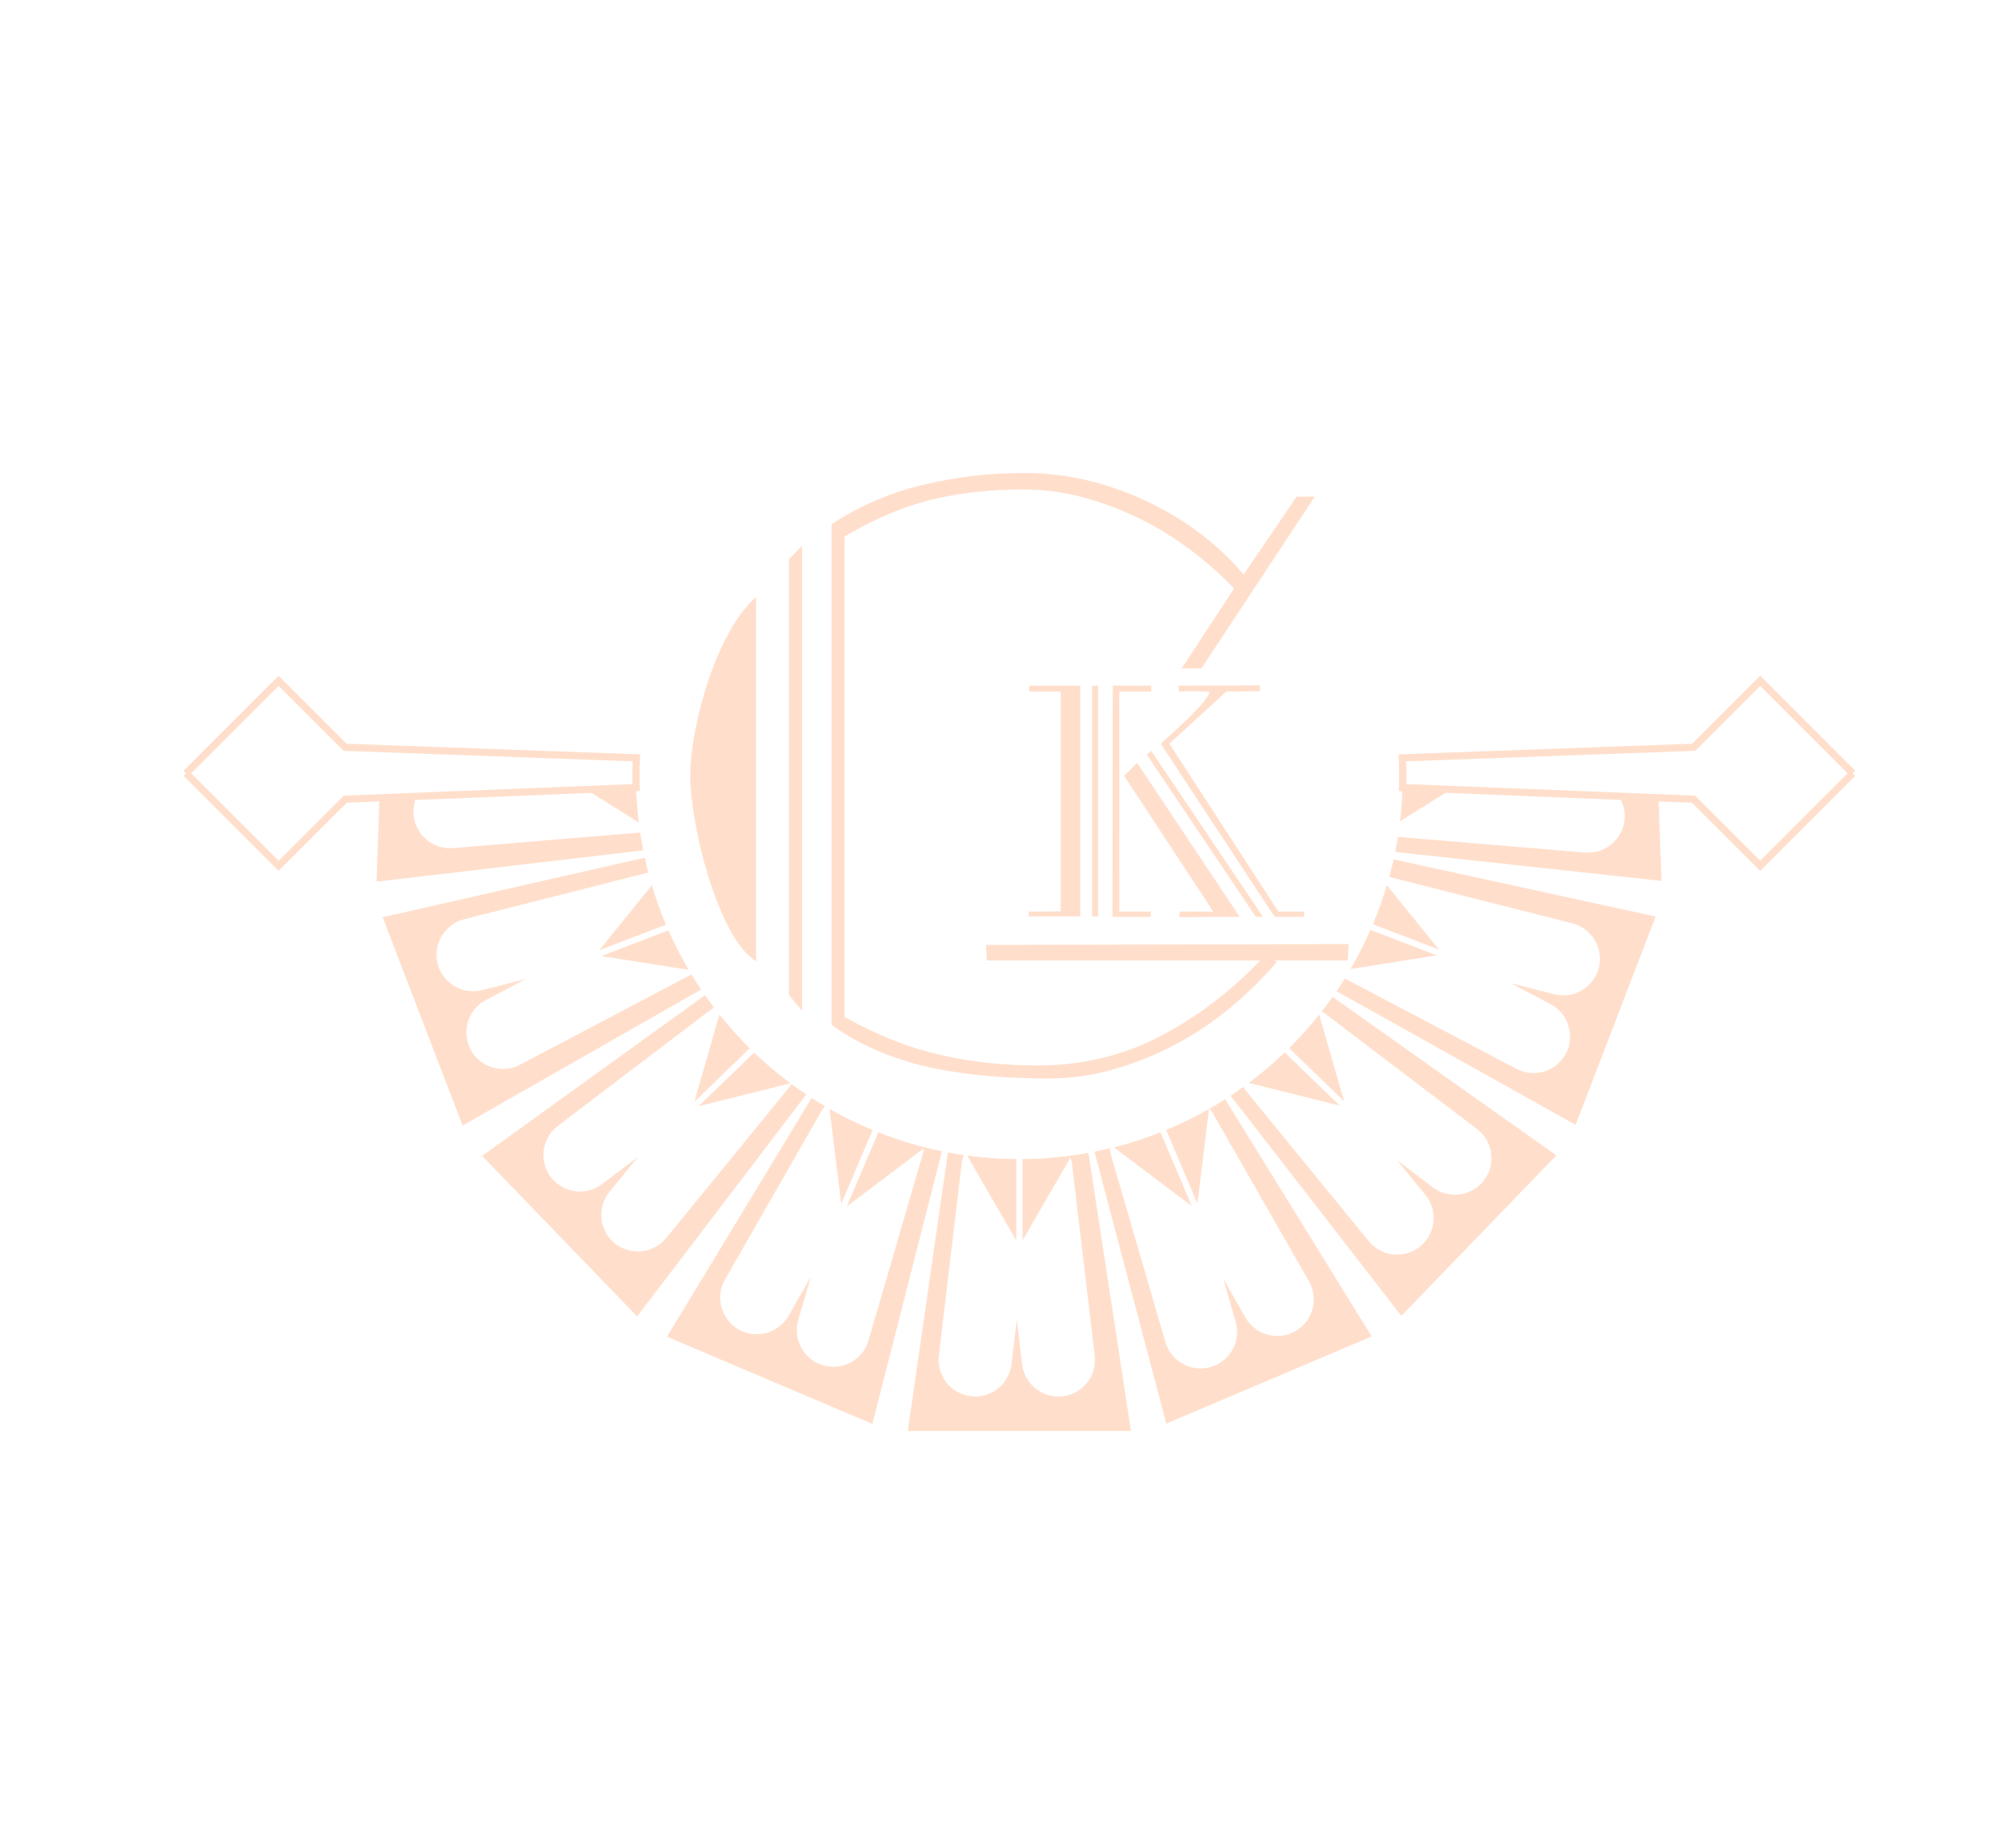 <?xml version="1.0" encoding="UTF-8"?> <svg xmlns="http://www.w3.org/2000/svg" xmlns:xlink="http://www.w3.org/1999/xlink" xmlns:xodm="http://www.corel.com/coreldraw/odm/2003" xml:space="preserve" width="93.663mm" height="86.518mm" version="1.1" style="shape-rendering:geometricPrecision; text-rendering:geometricPrecision; image-rendering:optimizeQuality; fill-rule:evenodd; clip-rule:evenodd" viewBox="0 0 9366.26 8651.83"> <defs> <style type="text/css"> .str0 {stroke:#FFDFCC;stroke-width:33.84;stroke-miterlimit:22.926} .fil1 {fill:none} .fil0 {fill:#FFDFCC} </style> </defs> <g id="Слой_x0020_1">  <path class="fil0" d="M4249.26 6698.65l1044.58 0 -199.07 -1301.85c-100.3,18.25 -203.45,28.03 -308.85,28.95l0 381.93 225.16 -390.09c3.06,9.89 5.3,20.08 6.52,30.68l106.62 897.8c11.11,93.47 -56.27,179.09 -149.84,190.1l0 0c-93.47,11.11 -179.09,-56.27 -190.1,-149.74l-24.87 -209.57 -24.87 209.57c-11.11,93.47 -96.63,160.85 -190.2,149.74l0 0c-93.47,-11.11 -160.85,-96.63 -149.74,-190.1l106.62 -897.8c1.73,-14.37 5.2,-28.23 10.19,-41.18 -24.97,-3.67 -49.74,-7.75 -74.31,-12.44l-187.96 1303.99 0.12 0.01zm873.65 -1307.25l336.27 1272.8 961.51 -408.13 -685.79 -1110.53c-23.95,15.29 -48.31,30.07 -72.98,44.14 5.91,7.24 11.31,14.98 16,23.34l449 784.76c46.79,81.75 18.14,186.84 -63.6,233.52l0 0c-81.75,46.79 -186.84,18.14 -233.52,-63.6l-104.78 -183.17 58.92 202.64c26.3,90.41 -26.09,185.82 -116.51,212.12l0 0c-90.41,26.3 -185.92,-26.09 -212.22,-116.51l-252.68 -868.14c-3.87,-13.15 -6.01,-26.4 -6.63,-39.55 -24.16,5.91 -48.52,11.31 -73.08,16.1l0.09 0.21zm637.16 -262.27l799.44 1030.72 725.64 -751.43 -1047.64 -741.95c-16.21,22.83 -32.82,45.26 -50.05,67.27 2.14,1.53 4.28,3.06 6.42,4.69l719.93 546.96c74.92,56.98 89.7,164.82 32.72,239.84l0 0c-56.98,74.92 -164.92,89.7 -239.84,32.72l-167.98 -127.62 133.43 163.5c59.53,72.88 48.62,181.33 -24.36,240.86l0 0c-72.88,59.53 -181.33,48.62 -240.86,-24.36l-571.83 -700.36c-5.81,-7.03 -10.91,-14.47 -15.29,-22.12 -19.67,14.17 -39.55,27.93 -59.73,41.28zm495.89 -489.16l1119.4 625.65 374.39 -975.17 -1226.63 -267.57c-6.12,27.62 -12.95,55.04 -20.39,82.16l857.13 217.32c91.23,23.14 146.98,116.71 123.85,208.04l0 0c-23.14,91.23 -116.71,146.98 -207.94,123.85l-204.57 -51.88 186.74 98.36c83.28,43.83 115.59,147.9 71.66,231.18l0 0c-43.83,83.28 -147.9,115.59 -231.18,71.66l-799.95 -421.28 -3.57 -1.94c-12.54,20.18 -25.48,40.06 -38.84,59.63l-0.1 -0.01zm274.6 -651.74l1246.4 135.47 -13.56 -389.17 -186.12 -7.44c20.08,30.78 30.48,68.09 27.22,107.33l0 0c-7.85,93.78 -91.02,164.21 -184.8,156.36l-876.29 -73.19c-3.77,23.75 -8.05,47.3 -12.74,70.74l-0.11 -0.1zm22.94 -144.03l237.9 -148.61 -226.18 -9.07c-1.63,53.21 -5.5,105.8 -11.72,157.69l0 -0.01zm-3575.61 -157.69l-234.75 9.38 247.18 154.42c-6.52,-53.92 -10.7,-108.56 -12.44,-163.8l0.01 0zm18.65 210.39l-875.78 73.19c-93.78,7.85 -176.95,-62.48 -184.8,-156.36l0 0c-2.55,-30.58 3.16,-60.04 15.29,-86.03l-175.01 7.03 -13.76 392.53 1248.54 -146.58c-5.5,-27.73 -10.29,-55.55 -14.47,-83.68l-0.01 -0.1zm21.61 118.03l-1227.14 278.78 374.39 975.17 1116.34 -636.66c-15.6,-23.24 -30.78,-46.79 -45.26,-70.74l-2.75 1.53 -799.95 421.28c-83.28,43.83 -187.35,11.62 -231.18,-71.66l0 0c-43.83,-83.28 -11.62,-187.35 71.66,-231.18l186.74 -98.36 -204.57 51.88c-91.23,23.14 -184.8,-32.62 -207.94,-123.85l0 0c-23.14,-91.23 32.62,-184.8 123.85,-207.94l862.43 -218.64c-6.01,-23.04 -11.42,-46.17 -16.51,-69.52l-0.11 -0.09zm281.84 643.69l-1043.26 752.35 725.64 751.43 791.69 -1039.08c-23.55,-15.8 -46.79,-32.11 -69.52,-49.03 -4.28,7.24 -9.07,14.17 -14.58,20.79l-571.83 700.36c-59.53,72.88 -167.88,83.89 -240.86,24.36l0 0c-72.88,-59.53 -83.89,-167.88 -24.36,-240.86l133.43 -163.5 -167.98 127.62c-74.92,56.98 -182.86,42.2 -239.84,-32.72l0 0c-56.98,-75.02 -42.2,-182.86 32.72,-239.84l719.93 -546.96c3.47,-2.65 7.03,-5.2 10.7,-7.54 -14.37,-18.86 -28.34,-38.12 -42,-57.59l0.12 0.21zm498.95 481.11l-676.92 1117.77 961.51 408.13 325.46 -1276.37c-102.75,-21.1 -202.23,-50.97 -297.74,-88.78l-147.09 346.56 359.71 -271.03c-1.02,10.29 -2.96,20.59 -5.91,30.78l-252.68 868.14c-26.3,90.41 -121.81,142.8 -212.22,116.51l0 0c-90.41,-26.3 -142.8,-121.81 -116.51,-212.22l59.02 -202.64 -104.78 183.17c-46.79,81.75 -151.88,110.29 -233.52,63.6l0 0c-81.75,-46.79 -110.29,-151.88 -63.6,-233.52l449 -784.76c5.5,-9.68 11.93,-18.65 18.96,-26.81 -21.1,-12.44 -42,-25.28 -62.48,-38.53l-0.21 0zm2627.45 -813.2l309.46 118.85 -244.22 -301.51c-18.55,62.38 -40.36,123.44 -65.34,182.76l0.1 -0.1zm-104.99 209.67l404.15 -64.01 -310.68 -119.26c-27.73,63.09 -58.92,124.25 -93.47,183.27zm-287.34 370.31l257.27 248.51 -116.3 -405.48c-43.93,55.04 -91.02,107.54 -140.97,157.07l0 -0.1zm-188.88 162.89l426.17 106.21 -257.88 -249.02c-53.11,50.97 -109.27,98.67 -168.29,142.8l0 0.01zm-386.62 220.17l146.37 344.93 54.43 -443.4c-64.52,36.8 -131.59,69.72 -200.8,98.46l0 0.01zm-244.73 81.34l364.71 274.8 -146.58 -345.24c-70.64,27.93 -143.42,51.58 -218.13,70.54l0 -0.1zm-686.81 38.43l230.06 398.34 0 -381.93c-77.98,-0.61 -154.73,-6.12 -230.06,-16.41zm-644.09 -218.44l54.63 445.03 146.98 -346.15c-69.52,-28.85 -136.79,-61.77 -201.62,-98.77l0.01 -0.11zm-352.88 -263.59l-259.72 250.85 429.53 -107.13c-59.53,-44.34 -116.3,-92.45 -169.82,-143.72l0.01 0zm-162.58 -178.18l-117.12 408.33 259.11 -250.24c-50.35,-49.84 -97.85,-102.64 -141.99,-158.09zm-238.62 -394.16l-313.74 120.48 408.64 64.73c-35.06,-59.63 -66.87,-121.4 -94.9,-185.21zm-77.57 -210.89l-246.57 304.47 312.52 -119.97c-25.28,-59.93 -47.3,-121.5 -66.05,-184.49l0.1 -0.01z"></path> <g id="_1982303452512"> <path class="fil1 str0" d="M871.2 3620.05l433 433 311.91 -311.91 1361.68 -54.53c-0.51,-18.35 -0.92,-36.69 -0.92,-55.14 0,-28.13 0.71,-56.06 2.04,-83.89l-1363.93 -49.54 -310.89 -310.89 -433 433 0.11 -0.1z"></path> <path class="fil1 str0" d="M8671.91 3620.05l-433 433 -311.91 -311.91 -1361.68 -54.53c0.51,-18.35 0.92,-36.69 0.92,-55.14 0,-28.13 -0.71,-56.06 -2.04,-83.89l1363.93 -49.54 310.89 -310.89 433 433 -0.11 -0.1z"></path> </g> <g id="_1982303465712"> <path class="fil0" d="M6104.49 4267.62l-120.38 0 -510.36 -786.49 266.45 -243.92 157.28 -1.63 0 -27.32 -382.03 1.63 3.16 27.32c0,0 6.22,-0.31 18.45,-0.82 12.33,-0.51 26.5,-0.82 42.5,-0.82 17.12,0 33.43,0.31 48.93,0.82 15.49,0.51 26.5,1.33 32.92,2.45 -1.02,9.58 -9.58,24.36 -25.69,44.14 -16.1,19.77 -35.06,40.67 -56.98,62.59 -21.91,21.91 -44.14,43.32 -66.56,64.22 -22.53,20.9 -40.98,37.71 -55.35,50.56 -14.47,12.84 -22.22,19.77 -23.24,20.9 0,0 8.87,13.66 26.5,40.98 17.63,27.32 41.18,63.4 70.64,108.35 29.46,44.95 63.09,96.02 101.11,153.3 38.02,57.28 76.75,116.1 116.4,176.54 39.65,60.44 78.38,119.56 116.4,177.36 38.02,57.79 71.96,109.17 101.93,154.12l138.01 0 0 -24.06 -0.09 -0.22zm-192.64 24.05l-523.21 -776.81 -20.9 17.63 510.36 759.18 33.74 0 0.01 0zm-109.17 0l-479.89 -720.65 -60.95 60.95 417.3 635.64 -157.28 0 -1.63 25.69 282.45 -1.63zm-414.14 -1081.78c0,0 -9.07,0 -27.32,0 -18.14,0 -38.53,0 -60.95,0 -21.41,0 -41.69,0 -60.95,0 -18.25,0 -28.34,0 -30.48,0l-1.63 1081.78 179.8 0 0 -24.06 -147.7 0 0 -1030.41 149.23 0 0 -27.32 0 0.01zm-248.81 1080.25l0 -1080.26 -27.32 0 0 1080.26 27.32 0zm-83.48 0l0 -1080.26 -239.13 0 0 27.32 147.7 0 0 1028.78 -150.86 1.63 1.63 22.42 240.76 0 -0.1 0.11z"></path> <path class="fil0" d="M6069.02 2324.93l-247.79 364.3c-124.56,-146.17 -278.88,-261.86 -462.97,-347.17 -184.09,-85.32 -372.25,-127.92 -564.49,-127.92 -159.72,0 -316.8,18.25 -471.02,54.84 -154.32,36.49 -297.74,98.16 -430.45,184.8l0 2343.07c70.33,51.47 146.88,94.08 229.44,127.92 82.56,33.84 167.88,59.53 255.84,77.16 87.97,17.63 176.64,29.76 265.94,36.59 89.39,6.73 177.36,10.09 264,10.09 102.85,0 204.37,-14.17 304.57,-42.61 100.2,-28.44 196.32,-67.07 288.26,-115.69 92.04,-48.72 177.97,-106.31 257.88,-172.57 79.81,-66.36 152.28,-137.4 217.21,-213.24l-8.15 -8.15 341.16 0 4.08 -77.16 -1697.34 4.08 4.08 73.08 1279.12 0c-140.77,147.49 -297.74,265.94 -471.02,355.94 -173.28,90 -364.09,135.36 -572.54,135.36 -159.72,0 -312.62,-16.92 -458.89,-50.76 -146.17,-33.84 -293.76,-92.76 -442.68,-176.64l0 -2248.99c138.12,-81.24 272.77,-138.73 404.05,-171.24 131.29,-32.52 275.42,-48.72 432.49,-48.72 94.69,0 187.45,12.13 278.17,36.49 90.72,24.36 177.97,56.88 261.96,98.16 83.89,40.57 163.8,89.29 239.54,146.17 75.84,56.88 144.84,117.73 207.12,182.76l-245.86 374.59 92.55 0 530.85 -804.64 -85.21 0 0.1 0.1zm-2314.63 2406.88l0 -2176.62 -60.95 60.95 0 2042.58 60.95 73.08 0 0.01zm-215.27 -231.49l0 -1705.5c-45.97,40.57 -87.97,95.41 -125.88,164.41 -37.92,69.01 -70.33,144.13 -97.45,225.37 -27.11,81.24 -48.11,161.76 -62.89,241.57 -14.88,79.91 -22.32,149.53 -22.32,209.16 0,51.47 7.44,120.48 22.32,207.12 14.88,86.64 35.88,173.89 62.89,261.96 27.11,87.97 59.53,168.49 97.45,241.57 37.92,73.08 79.91,124.56 125.88,154.32l0 0.02z"></path> </g> <rect class="fil1" y="0.01" width="9366.26" height="8651.83"></rect> </g> </svg> 